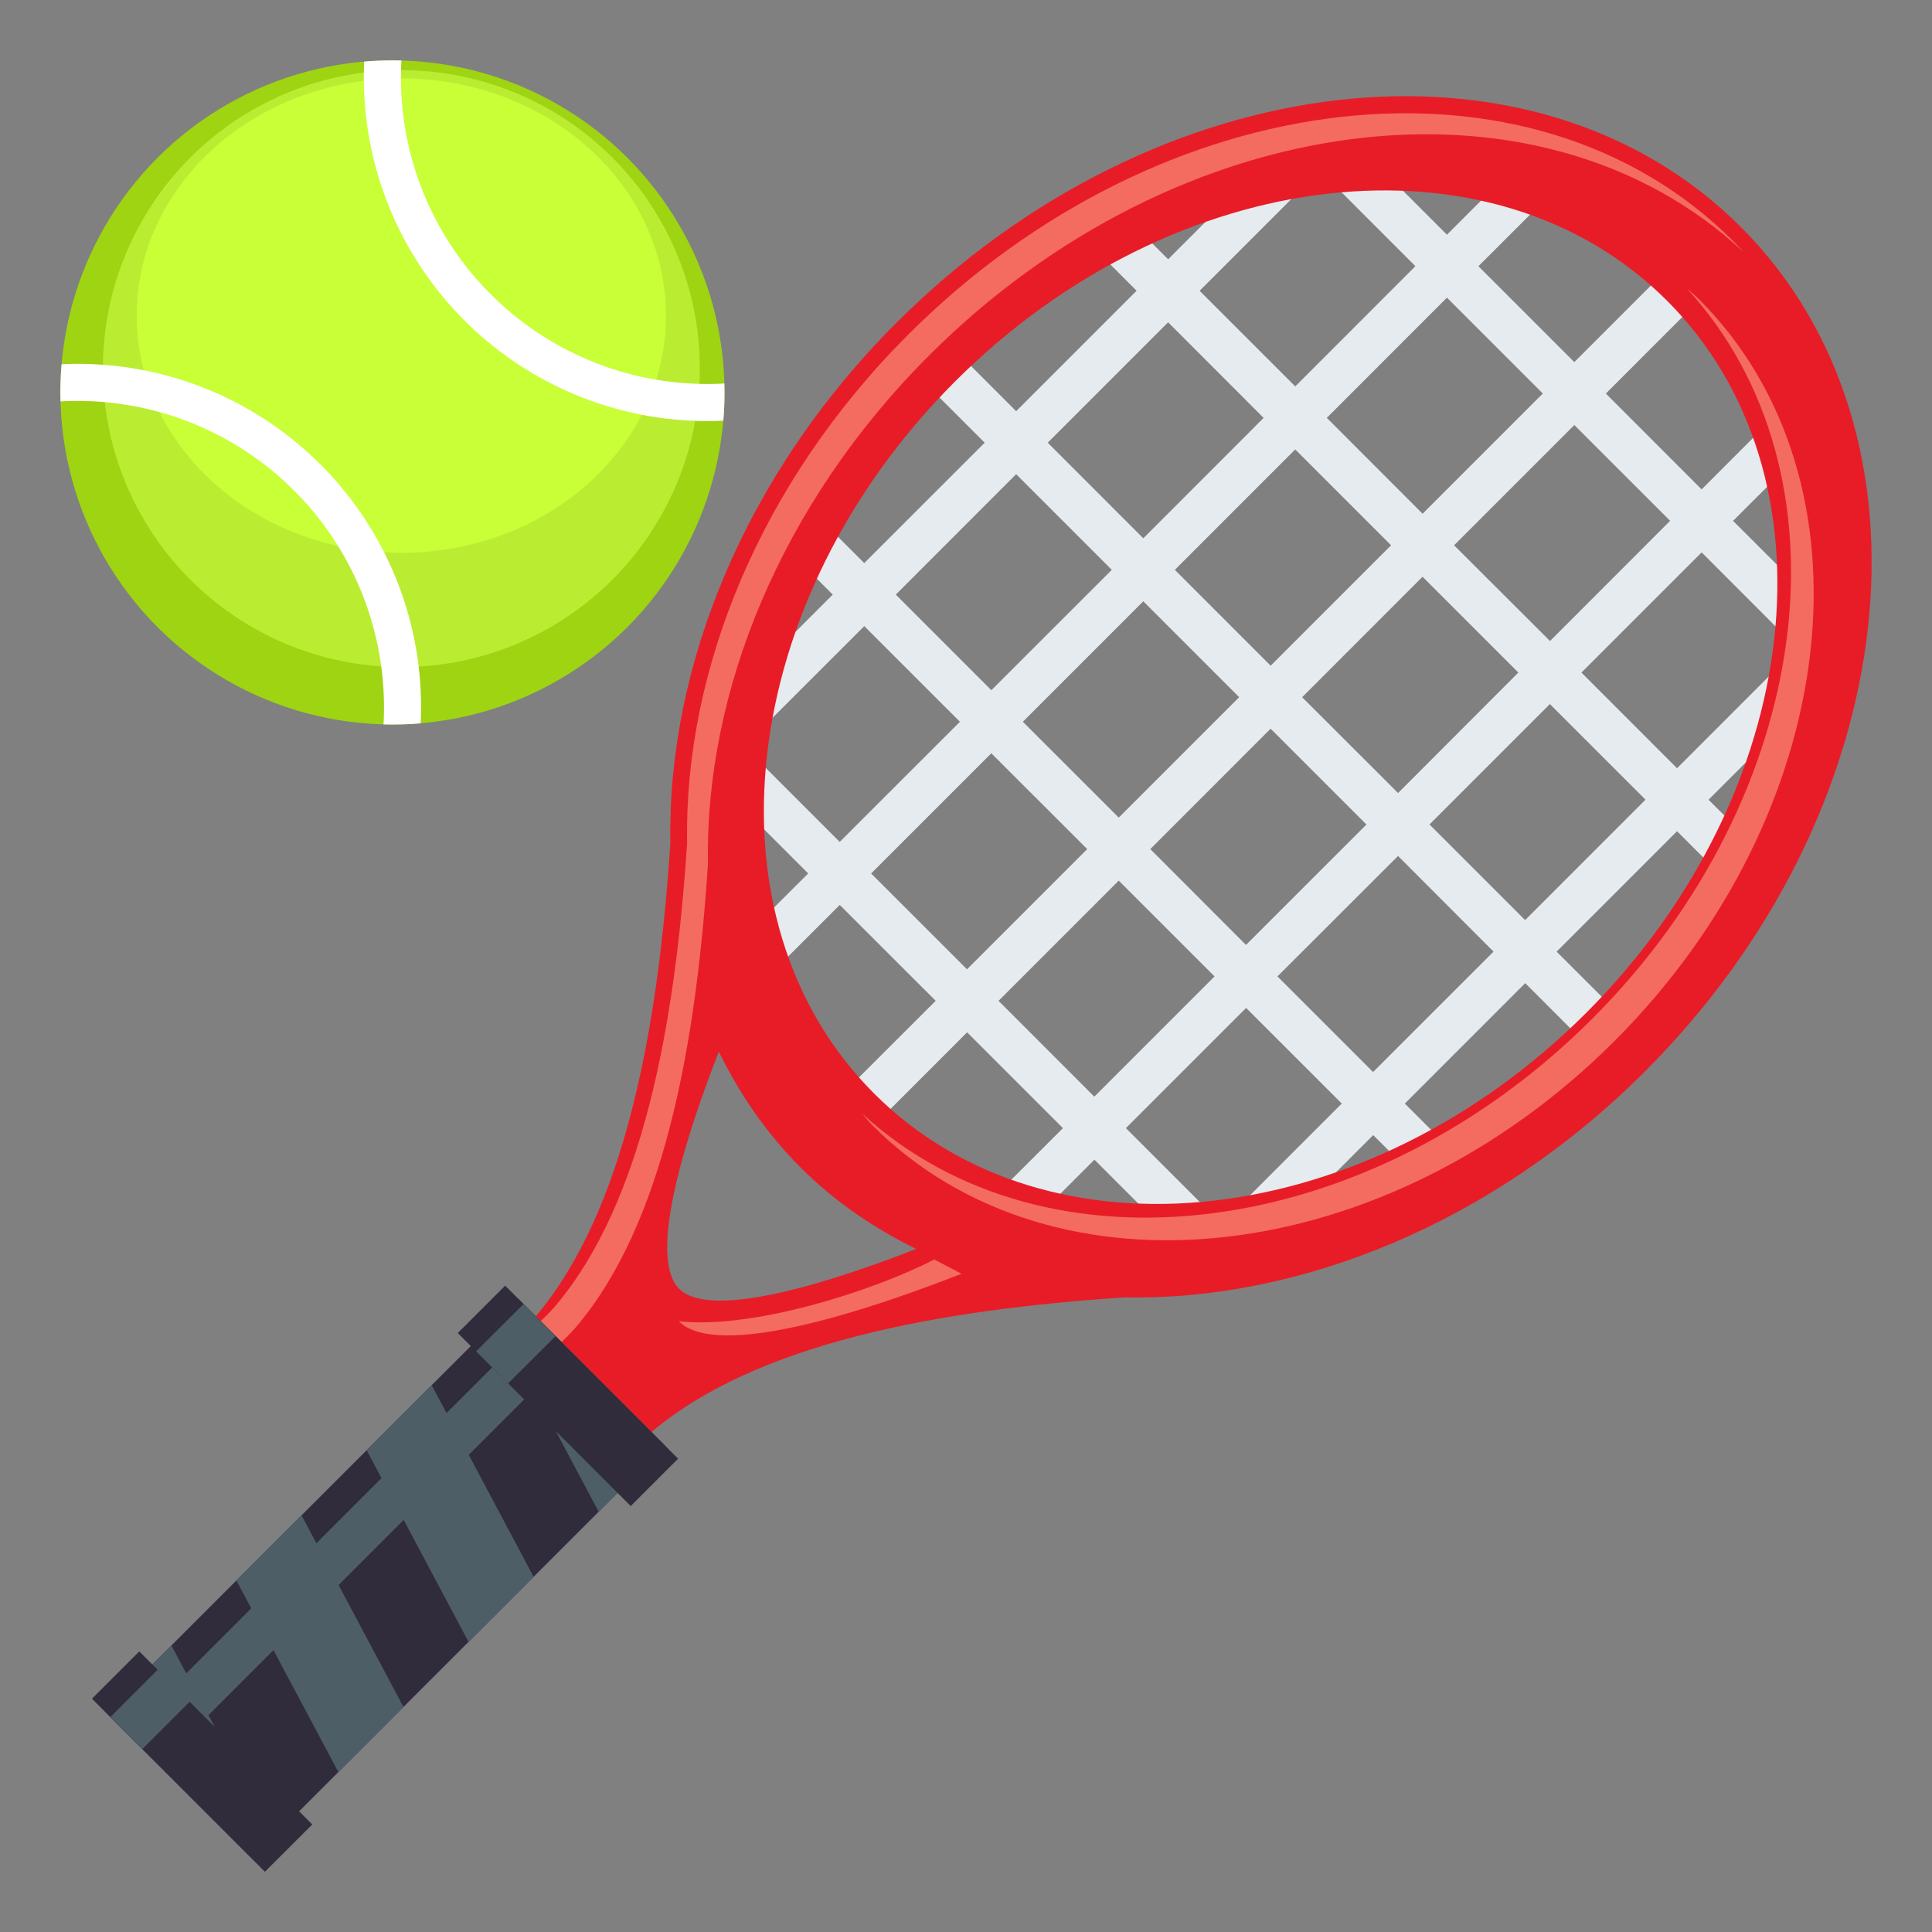 <svg xmlns="http://www.w3.org/2000/svg" width="64" height="64"><rect width="100%" height="100%" fill="#808080" stroke="none"/><path fill="#E6EBEF" d="M52.797 34.842l1.045-1.043-2.277-2.274 3.989-3.99 1.538 1.537 1.041-1.045-1.535-1.535 3.754-3.753-1.045-1.045-3.753 3.755-3.167-3.169 3.982-3.982 3.122 3.125 1.046-1.044-3.127-3.125 2.49-2.487-1.046-1.044-2.485 2.489-3.173-3.175 3.519-3.521-1.042-1.042-3.522 3.521-3.176-3.176 2.487-2.487-1.044-1.044-2.486 2.487-3.125-3.125-1.043 1.043 3.123 3.125-3.98 3.982-3.168-3.167 3.754-3.754-1.046-1.043-3.751 3.753-1.536-1.536-1.043 1.043 1.534 1.535-3.99 3.99-2.272-2.274-1.046 1.042 2.276 2.276-3.99 3.988-1.535-1.535-1.042 1.044 1.533 1.535-3.751 3.754 1.04 1.044 3.756-3.754 3.169 3.168-3.982 3.98-3.125-3.125-1.042 1.045 3.122 3.125-2.488 2.485 1.044 1.046 2.49-2.488 3.178 3.176-3.524 3.518v.002l1.045 1.045 3.52-3.521 3.174 3.174-2.489 2.486 1.046 1.045 2.486-2.486 3.125 3.125 1.045-1.043-3.127-3.127 3.982-3.982 3.169 3.168-3.752 3.752 1.046 1.043 3.747-3.75 1.537 1.535 1.048-1.043-1.537-1.537 3.988-3.989 2.272 2.274zm1.713-8.352l-3.988 3.989-3.168-3.168 3.988-3.988 3.168 3.167zm-13.235 4.812l-3.17-3.175 3.986-3.988 3.174 3.174-3.99 3.989zm-3.402-11.383l3.176 3.176-3.989 3.989-3.177-3.175 3.99-3.99zm5.033-5.031l3.175 3.175-3.989 3.989-3.174-3.175 3.988-3.989zm.229 8.208l3.989-3.99 3.173 3.173-3.984 3.991-3.178-3.174zm12.19-5.844l-3.979 3.983-3.178-3.172 3.983-3.983 3.174 3.172zM47.932 9.86l3.175 3.176-3.982 3.982-3.173-3.176 3.98-3.982zm-9.237.816l3.164 3.167-3.986 3.989-3.166-3.167 3.988-3.989zm-9.021 9.021l3.987-3.989 3.169 3.169-3.99 3.987-3.166-3.167zm-.817 9.238l3.982-3.982 3.176 3.175-3.982 3.982-3.176-3.175zm7.393 7.393l-3.172-3.174 3.981-3.982 3.174 3.173-3.983 3.983zm9.235-.816l-3.168-3.167 3.995-3.99 3.163 3.169-3.99 3.988z"/><path fill="#E81C27" d="M57.666 7.519C50.818.672 38.293 2.093 29.694 10.695c-5.041 5.04-7.594 11.42-7.487 17.221-.406 6.216-1.52 12.214-4.461 15.69-.397.471-1.043.99-1.043.99l1.943 1.943 1.945 1.945s.521-.646.989-1.045c3.476-2.939 9.465-4.053 15.676-4.461 5.805.113 12.191-2.441 17.234-7.484 8.604-8.602 10.024-21.126 3.176-27.975zm-35.17 35.172c-1.093-1.094.331-5.334 1.316-7.854.685 1.398 1.569 2.697 2.701 3.83 1.134 1.135 2.435 2.02 3.836 2.705-2.52.987-6.761 2.411-7.853 1.319zm30.051-9.14c-7.256 7.254-17.813 8.451-23.589 2.676-5.774-5.773-4.575-16.335 2.677-23.588 7.254-7.252 17.813-8.451 23.588-2.678 5.775 5.775 4.576 16.336-2.676 23.59z"/><path fill="#F46C60" d="M52.745 33.748c-7.404 7.404-18.099 8.736-24.192 3.135.118.129.222.268.346.393 6.019 6.018 17.023 4.77 24.583-2.791 7.559-7.558 8.808-18.564 2.789-24.583-.124-.124-.263-.227-.392-.345 5.6 6.093 4.267 16.789-3.134 24.191zM31.85 42.195c-.521-.271-.902-.473-.902-.473-2.069 1.068-6.062 2.32-8.464 2.045 1.301 1.303 6.36-.394 9.366-1.572z"/><path fill="#F46C60" d="M19.093 43.947c2.875-3.398 3.963-9.26 4.359-15.334-.104-5.669 2.392-11.905 7.318-16.831 8.258-8.261 20.218-9.739 26.981-3.438-.111-.119-.219-.241-.334-.356-6.692-6.692-18.934-5.304-27.337 3.102-4.927 4.926-7.422 11.162-7.318 16.832-.397 6.074-1.485 11.936-4.36 15.334-.388.461-1.02.969-1.02.969l.691.691s.631-.508 1.02-.969z"/><path fill="#302C3B" d="M3.486 56.7l13.68-13.68 4.862 4.863-13.68 13.68z"/><path fill="#4E5E67" d="M4.194 57.408l13.68-13.68 1.06 1.06-13.68 13.68z"/><path fill="#4E5E67" d="M3.484 56.703l4.863 4.861.706-.707-3.374-6.347zm4.347-4.349l3.377 6.347 2.157-2.156-3.376-6.348zm9.335-9.331l-.709.707 3.375 6.348 2.195-2.193zm-5.019 5.02l3.375 6.348 2.153-2.159-3.374-6.345z"/><path fill="#302C3B" d="M4.614 54.705l5.73 5.733-1.568 1.566-5.73-5.732zm12.12-12.116l5.729 5.732-1.57 1.569-5.729-5.732z"/><path fill="#4E5E67" d="M5.226 55.31l1.06 1.06-1.567 1.567-1.06-1.06zm12.118-12.112l1.06 1.063-1.572 1.566-1.059-1.063z"/><circle fill="#9ED411" cx="13" cy="13" r="11"/><circle fill="#BAED32" cx="13.295" cy="12.211" r="9.887"/><ellipse fill="#C8FF36" cx="13.295" cy="10.455" rx="8.766" ry="7.857"/><path fill="#FFF" d="M10.615 15.385a11.355 11.355 0 0 0-8.574-3.319c-.036.409-.049.821-.036 1.232a10.133 10.133 0 0 1 7.741 2.957 10.14 10.14 0 0 1 2.958 7.742c.411.01.822-.001 1.232-.036a11.368 11.368 0 0 0-3.321-8.576zm13.381-2.681a10.138 10.138 0 0 1-7.74-2.958 10.127 10.127 0 0 1-2.958-7.742 11.04 11.04 0 0 0-1.233.036 11.37 11.37 0 0 0 3.32 8.575 11.371 11.371 0 0 0 8.576 3.32c.034-.411.048-.823.035-1.231z"/></svg>
